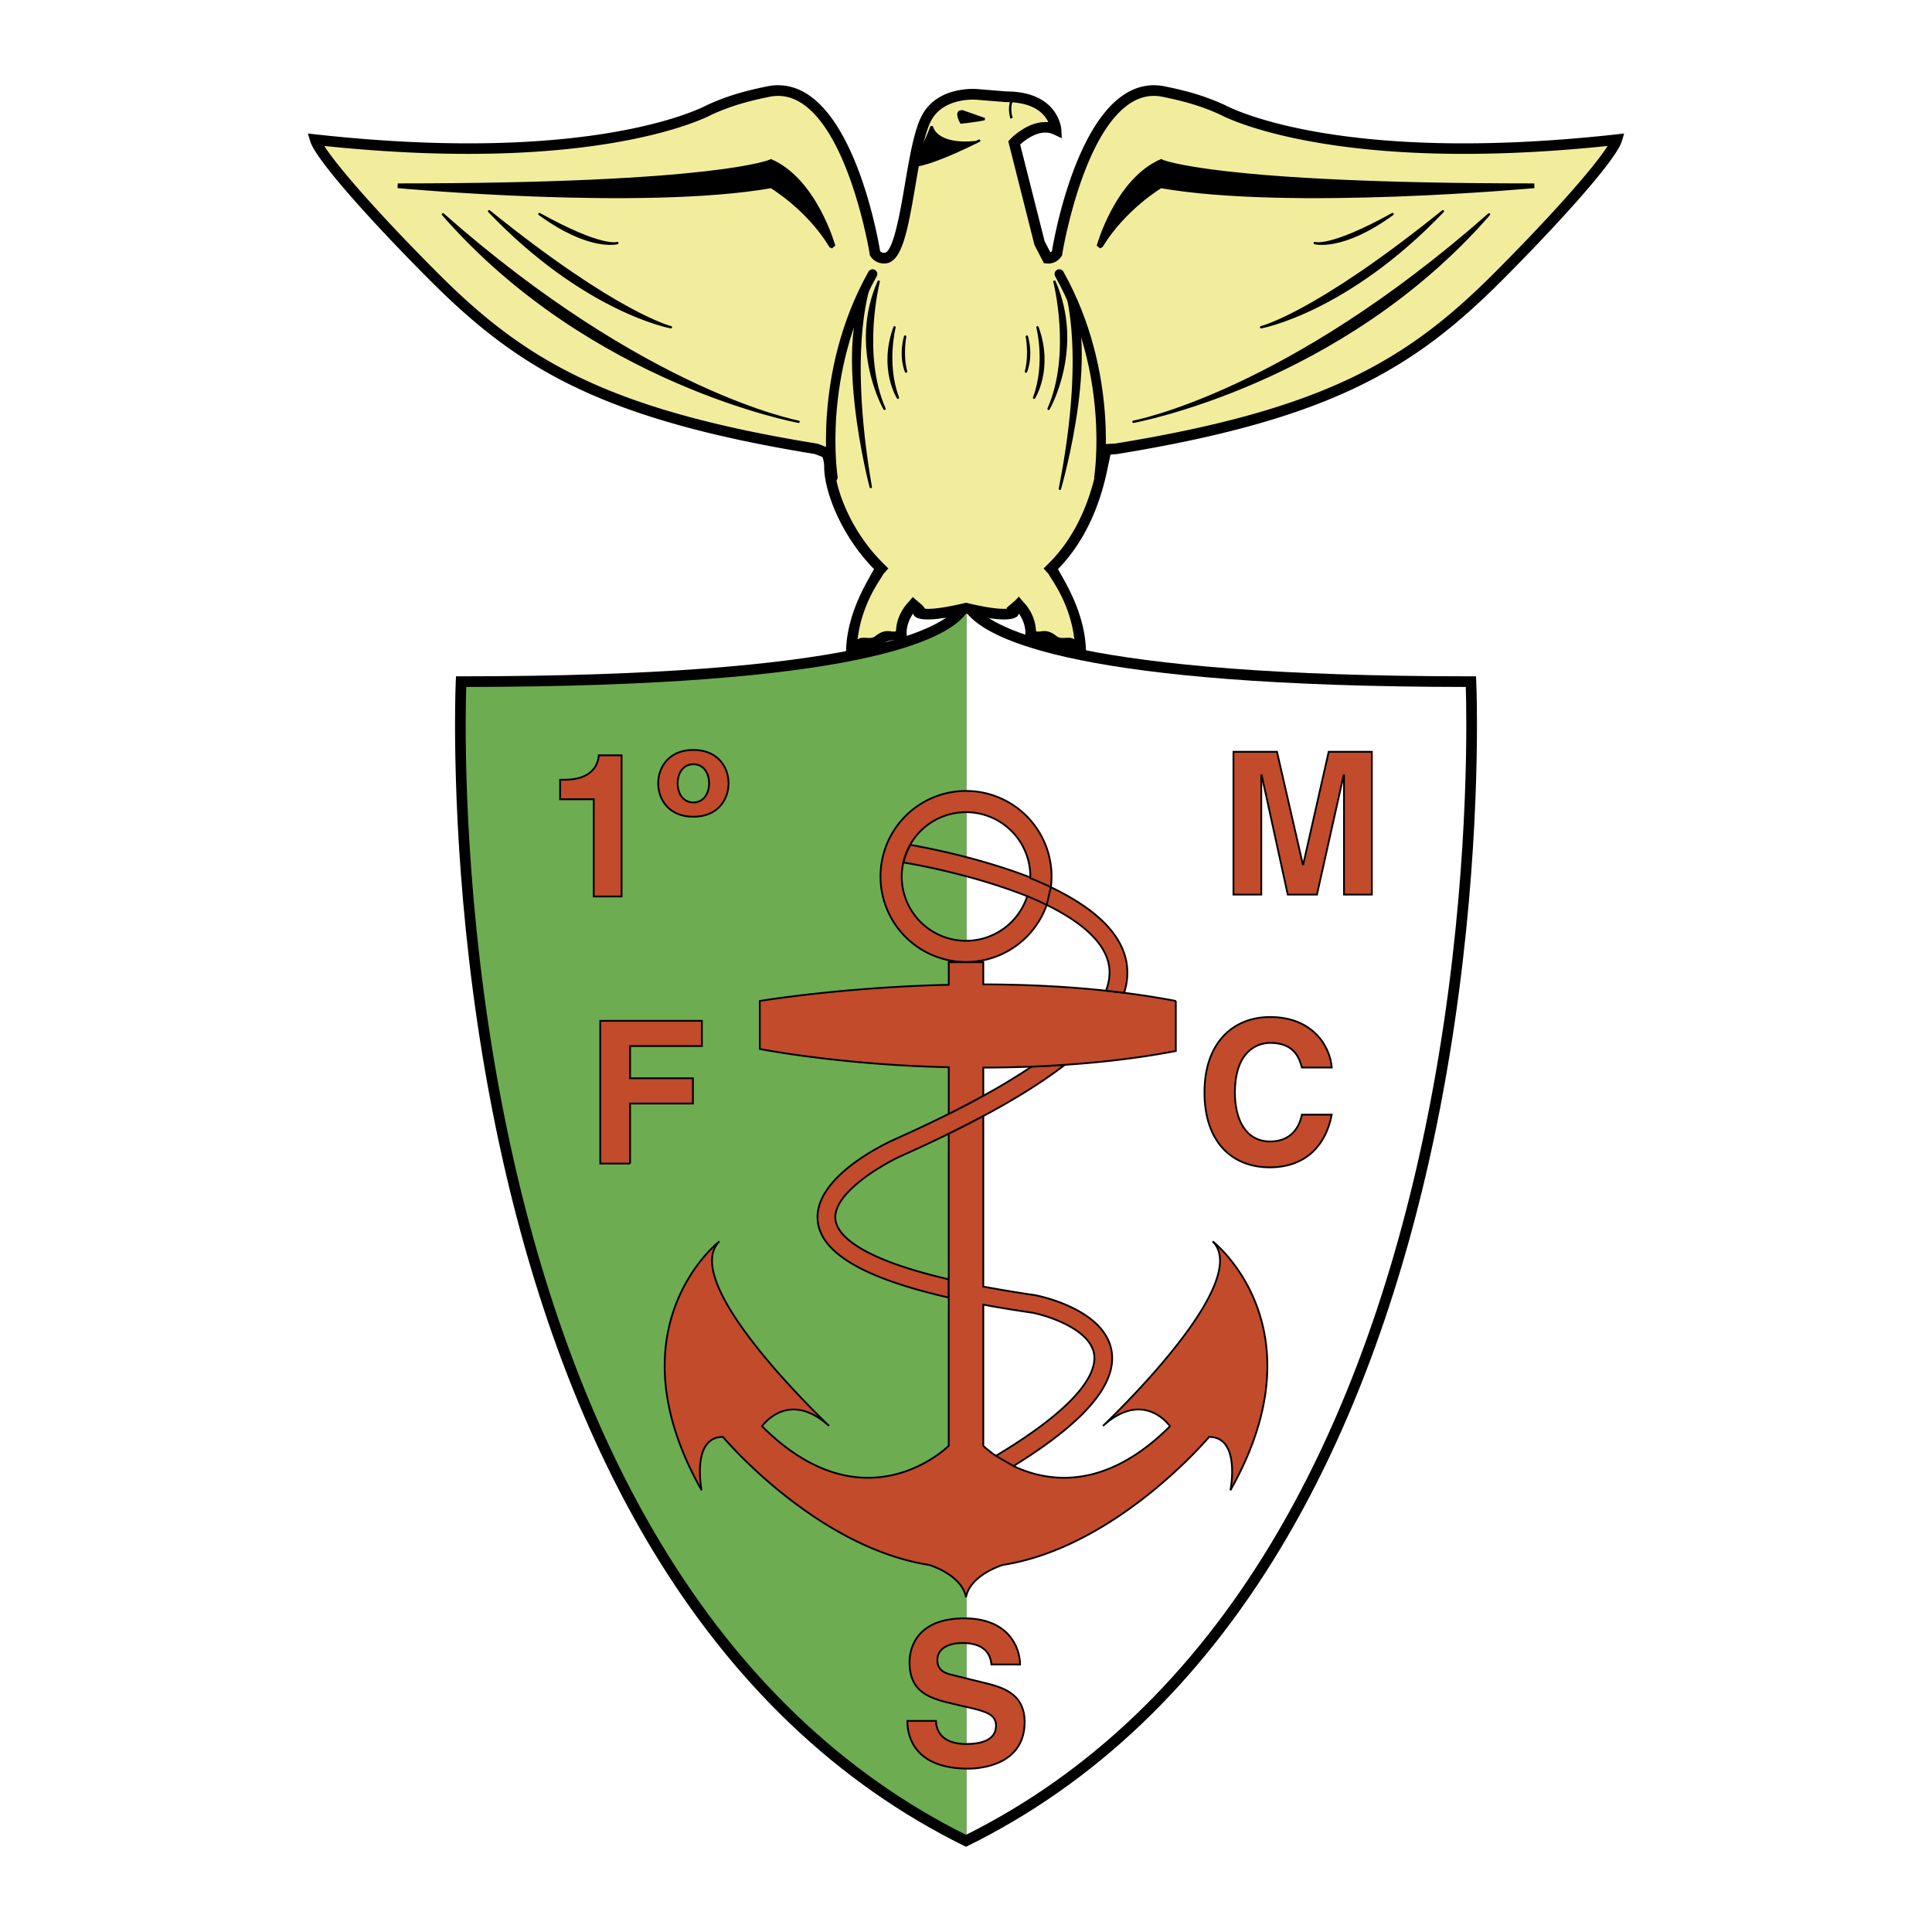 <svg xmlns="http://www.w3.org/2000/svg" width="2500" height="2500" viewBox="0 0 192.756 192.756"><path fill-rule="evenodd" clip-rule="evenodd" fill="#fff" d="M0 0h192.756v192.756H0V0z"/><path d="M96.211 59.557c-.034.173-.483.779-.732 1.097-1.606 2.051-9.643 6.822-49.477 6.822h-.507l-.024.507c-.003.058-.072 1.614-.072 4.332 0 7.717.559 24.8 4.785 43.526 3.36 14.886 8.346 27.889 14.819 38.648 8.108 13.478 18.585 23.452 31.139 29.647l.236.116.236-.116c12.554-6.195 23.031-16.17 31.14-29.647 6.473-10.76 11.459-23.763 14.818-38.648 4.227-18.726 4.785-35.809 4.785-43.526 0-2.717-.07-4.273-.072-4.332l-.023-.507h-.508c-39.172 0-47.562-4.783-49.354-6.839-.309-.355-.815-.872-.815-.898 0-.238-.391-.288-.374-.182z" fill-rule="evenodd" clip-rule="evenodd"/><path d="M46.516 68.538c-.021.658-.053 1.945-.053 3.786 0 7.667.555 24.667 4.765 43.306 3.335 14.77 8.279 27.663 14.694 38.321 7.949 13.208 18.197 22.998 30.457 29.108l.052-.026V61.158c-1.941 2.745-11.021 7.339-49.915 7.38z" fill-rule="evenodd" clip-rule="evenodd" fill="#6eac51"/><path d="M146.24 68.538c-38.312-.041-47.646-4.636-49.79-7.381l-.01-.015-.01.017v121.875c12.236-6.112 22.466-15.893 30.404-29.082 6.416-10.658 11.359-23.552 14.695-38.321 4.209-18.639 4.764-35.64 4.764-43.306 0-1.842-.031-3.129-.053-3.787z" fill-rule="evenodd" clip-rule="evenodd" fill="#fff"/><path d="M76.529 8.619c-2.133.439-3.874.901-5.959 1.85-.484.263-11.379 5.995-39.055 2.94l-.799-.089.231.77c.569 1.899 6.456 8.38 12.036 13.961 8.723 8.723 17.051 13.788 38.32 17.249l.749.294c.11.299.176.617.176.957 0 2.527 1.745 6.948 4.972 10.226-.473.937-2.633 4.142-2.785 7.984l-.025.647.64-.101c.456-.072 1.262.373 2.992-1.024.757-.611 1.794-.383 2.044-.483l-.052.013.438-.107.011-.45-.005-.07-.004-.071c0-.412.119-1.149.657-1.91.017.051.013.104.045.151.162.238.667.941 5.223-.132 4.556 1.073 5.062.37 5.222.132.033-.047.029-.1.047-.151.539.764.656 1.499.656 1.91l-.004.071-.039.519.434.097c.254.104 1.287-.128 2.041.481 1.73 1.397 2.537.952 2.992 1.024l.641.101-.025-.647c-.152-3.843-2.312-7.048-2.787-7.986 3.611-3.676 4.629-8.515 4.963-10.116l.248-1.183.006-.048c.027-.035.037-.044.072-.089l.52-.024.031-.004c21.314-3.461 29.646-8.528 38.379-17.259 5.58-5.581 11.465-12.062 12.035-13.961l.23-.77-.799.089c-27.676 3.054-38.568-2.678-39.02-2.923-2.119-.966-3.861-1.428-5.994-1.867-1.496-.308-2.924.004-4.242.928-5.039 3.528-6.938 14.904-7.033 15.515a.659.659 0 0 1-.164.101l-.568-1.102c-.029-.114-2.299-9.082-2.439-9.644.525-.477 2.008-1.64 3.346-1.005l.807.382-.047-.891c-.002-.038-.264-3.782-5.514-3.782l.043.001-2.898-.235c-.154-.015-3.982-.344-5.555 2.658-.769 1.467-1.233 4.204-1.683 6.851-.432 2.54-1.154 6.791-2.034 6.825-.252.01-.396-.111-.438-.162-.104-.651-2.003-11.991-7.033-15.512-1.323-.925-2.751-1.237-4.247-.929z" fill-rule="evenodd" clip-rule="evenodd"/><path d="M105.85 25.644l.115-.17.029-.203c.018-.112 1.912-11.596 6.617-14.864 1.08-.75 2.193-.994 3.4-.745 2.061.424 3.738.869 5.734 1.776.422.232 11.367 5.969 38.648 3.123-1.355 2.164-5.818 7.184-11.373 12.738-8.566 8.566-16.764 13.542-37.771 16.957l-.93.043-.533.652-.031.162-.281 1.329c-.32 1.538-1.297 6.217-4.76 9.68l-.594.595.508.566c.205.467 2.123 2.802 2.562 6.514-.539-.398-1.248.094-1.789-.341-1.086-.877-1.668-.268-2.041-.495-.025-.685-.246-1.848-1.295-2.939l-.41-.493-.377.388-.848.729.043.087c-.488.042-1.621.001-4.075-.593l-.002-.009a.142.142 0 0 0-.02.004.142.142 0 0 0-.02-.004l-.002.009c-2.462.596-3.593.636-4.079.593l.012-.024-.277-.331-.944-.811-.361.433c-1.065 1.104-1.287 2.274-1.313 2.961-.373.228-.956-.382-2.042.495-.54.436-1.249-.057-1.789.341.44-3.712 2.356-6.047 2.563-6.514l.508-.566-.595-.595c-3.276-3.275-4.749-7.568-4.749-9.571 0-.544-.105-1.061-.313-1.536-.007-.016.023.255.023.255l-.035-.32-.296-.256-1.082-.424-.056-.009C60.501 40.847 52.302 35.87 43.732 27.3c-5.554-5.555-10.018-10.574-11.373-12.738 27.28 2.846 38.226-2.891 38.682-3.14 1.96-.89 3.638-1.335 5.699-1.759 1.208-.249 2.32-.005 3.4.745 4.705 3.268 6.601 14.752 6.618 14.868l.029.2.116.17c.212.312.701.667 1.377.641 1.659-.064 2.237-2.971 3.042-7.71.436-2.565.886-5.218 1.577-6.536 1.238-2.363 4.488-2.095 4.519-2.091l2.928.238h.021c2.809 0 3.844 1.183 4.227 2.006-1.98-.198-3.715 1.602-3.799 1.691l-.199.212 2.615 10.346.938 1.813.287.028a1.548 1.548 0 0 0 1.414-.64z" fill-rule="evenodd" clip-rule="evenodd" fill="#f1ed9c"/><path d="M148.561 21.385c-20.242 17.877-35.475 20.694-35.475 20.694s20.734-3.788 35.475-20.694zM143.957 21.077c-12.75 10.288-18.135 11.572-18.135 11.572s8.545-1.547 18.135-11.572zM138.936 21.359c-6.299 3.487-7.768 2.889-7.768 2.889s2.728.777 7.768-2.889z" fill-rule="evenodd" clip-rule="evenodd" stroke="#000" stroke-width=".236" stroke-linecap="round" stroke-linejoin="round" stroke-miterlimit="2.613"/><path d="M109.836 24.467c2.33-3.796 5.961-5.933 5.961-5.933 12.916 2.251 37.275 0 37.275 0-32.072 0-37.246-2.407-37.246-2.407-4.396 1.969-6.182 8.449-6.182 8.449l.192-.109z" fill-rule="evenodd" clip-rule="evenodd" stroke="#000" stroke-width=".472" stroke-miterlimit="2.613"/><path d="M105.746 48.763s4.43-15.209.316-20.769c0 0 2.616 5.893-.316 20.769zM103.51 32.659s.943 3.604-.338 7.021c0 0 1.84-2.893.338-7.021zM102.451 33.578s.352 1.799-.09 3.495c0 0 .643-1.433.09-3.495zM44.195 21.385c20.242 17.877 35.476 20.694 35.476 20.694s-20.735-3.788-35.476-20.694zM48.8 21.077c12.749 10.288 18.134 11.572 18.134 11.572S58.389 31.102 48.8 21.077zM53.821 21.359c6.298 3.487 7.769 2.889 7.769 2.889s-2.729.777-7.769-2.889z" fill-rule="evenodd" clip-rule="evenodd" stroke="#000" stroke-width=".236" stroke-linecap="round" stroke-linejoin="round" stroke-miterlimit="2.613"/><path d="M82.92 24.467c-2.33-3.796-5.962-5.933-5.962-5.933-12.916 2.251-37.274 0-37.274 0 32.072 0 37.245-2.407 37.245-2.407 4.397 1.969 6.183 8.449 6.183 8.449l-.192-.109z" fill-rule="evenodd" clip-rule="evenodd" stroke="#000" stroke-width=".472" stroke-miterlimit="2.613"/><path d="M89.246 32.659s-.942 3.604.339 7.021c0 0-1.84-2.893-.339-7.021zM87.664 28.1s-1.835 7.215.584 12.689c0 0-3.495-6.048-.584-12.689zM105.205 28.1s1.834 7.215-.586 12.689c0 0 3.496-6.048.586-12.689zM90.304 33.578s-.35 1.799.091 3.495c0 0-.643-1.433-.091-3.495z" fill-rule="evenodd" clip-rule="evenodd" stroke="#000" stroke-width=".236" stroke-linecap="round" stroke-linejoin="round" stroke-miterlimit="2.613"/><path d="M92.958 12.593s.258 2.002 4.443 1.582c2.109-1.052-5.5 2.953-6.613 2.256.564.353 2.17-3.838 2.17-3.838zM96.106 11.137c-.95-.195-.213 1.085-.213 1.085s1.435-.144 2.337-.339l-2.124-.746z" fill-rule="evenodd" clip-rule="evenodd" stroke="#000" stroke-width=".236" stroke-miterlimit="2.613"/><path d="M109.641 47.615s1.637-10.28-3.955-20.276M83.101 47.615s-1.637-10.28 3.955-20.276" fill="none" stroke="#000" stroke-width=".944" stroke-linecap="round" stroke-linejoin="round" stroke-miterlimit="2.613"/><path d="M86.875 48.594s-3.961-14.999.017-20.572c.001-.001-2.544 5.892-.017 20.572z" fill-rule="evenodd" clip-rule="evenodd" stroke="#000" stroke-width=".236" stroke-linecap="round" stroke-linejoin="round" stroke-miterlimit="2.613"/><path d="M101.271 9.456s-.795.765-.354 2.347" fill="none" stroke="#000" stroke-width=".236" stroke-miterlimit="2.613"/><path d="M90.148 86.053c3.113.514 8.364 1.713 12.897 3.589a6.756 6.756 0 0 0 .312-1.877c-4.992-2.016-10.389-3.095-12.521-3.471a6.626 6.626 0 0 0-.688 1.759zM101.115 146.265a13.09 13.09 0 0 1-1.758-1.016c-2.9 1.737-1.535 3.047 1.758 1.016zM102.924 106.418a64.232 64.232 0 0 1-4.82 2.909 97.006 97.006 0 0 1-3.447 1.806 135.231 135.231 0 0 1-5.388 2.538c-.85.38-8.285 3.834-7.668 8.29.434 3.133 4.726 5.605 13.056 7.497v-1.819c-9.222-2.145-11.104-4.524-11.298-5.92-.37-2.66 4.795-5.605 6.634-6.428a142.349 142.349 0 0 0 4.665-2.179c1.21-.593 2.361-1.18 3.447-1.762 3.277-1.754 5.982-3.456 8.131-5.111-1.111.073-2.216.137-3.312.179z" fill-rule="evenodd" clip-rule="evenodd" fill="#c24b2b" stroke="#000" stroke-width=".177" stroke-miterlimit="2.613"/><path d="M101.115 146.265c6.984-4.308 10.215-8.038 9.814-11.294-.535-4.349-7.361-5.696-7.652-5.751a123.754 123.754 0 0 1-5.174-.859v-17.01a107.053 107.053 0 0 1-3.447 1.762v31.136s-8.337 8.337-18.625-1.951c0 0 2.576-3.742 6.686-.034-2.434-2.338-14.787-14.569-10.942-18.413 0 0-10.998 8.514-1.774 24.833 0 0-1.064-5.321 2.128-5.321 0 0 9.224 10.997 20.576 12.771 0 0 3.236.959 3.675 3.213.438-2.254 3.674-3.213 3.674-3.213 11.352-1.774 20.576-12.771 20.576-12.771 3.193 0 2.129 5.321 2.129 5.321 9.223-16.319-1.773-24.833-1.773-24.833 3.844 3.844-8.51 16.075-10.943 18.413 4.109-3.708 6.686.034 6.686.034-6.54 6.54-12.29 5.554-15.614 3.967l-1.758-1.016c-.809-.557-1.254-1-1.254-1v-14.083c1.52.282 3.146.55 4.881.802 1.586.306 5.873 1.674 6.186 4.221.199 1.637-1.102 4.843-9.812 10.061l1.757 1.015zM112.158 99.055c-.605-.077-1.211-.148-1.814-.214-4.166-.447-8.324-.623-12.24-.628v-2.211h-3.447v2.25c-10.714.25-18.853 1.616-18.853 1.616v4.789s7.976 1.58 18.853 1.822v4.653a98.771 98.771 0 0 0 3.447-1.806v-2.812a127.38 127.38 0 0 0 4.82-.097c1.096-.042 2.201-.105 3.311-.179 3.691-.248 7.439-.679 11.076-1.379v-4.992a82.56 82.56 0 0 0-5.153-.812z" fill-rule="evenodd" clip-rule="evenodd" fill="#c24b2b" stroke="#000" stroke-width=".177" stroke-miterlimit="2.613"/><path d="M102.787 87.611a6.422 6.422 0 0 1-.299 1.797c.666.276 1.316.567 1.941.874a8.31 8.31 0 0 0 .414-1.768 35.88 35.88 0 0 0-2.056-.903z" fill-rule="evenodd" clip-rule="evenodd" fill="#c24b2b"/><path d="M104.43 90.282c3.32 1.631 5.896 3.695 6.234 6.187.092.688.02 1.478-.32 2.372.604.065 1.209.137 1.814.214.299-.955.389-1.896.264-2.824-.451-3.33-3.689-5.856-7.578-7.716l-.414 1.767zM96.38 93.864a6.417 6.417 0 0 1-6.416-6.416c0-.508.065-1 .178-1.475a6.411 6.411 0 0 1 6.238-4.941 6.417 6.417 0 0 1 6.417 6.416c0 .055-.008.109-.01.163.699.282 1.387.583 2.057.903.045-.349.07-.705.07-1.066a8.533 8.533 0 1 0-.485 2.834 33.497 33.497 0 0 0-1.941-.874 6.416 6.416 0 0 1-6.108 4.456zM55.887 77.797h.396c2.678 0 3.393-1.388 3.452-2.44h2.281v14.085h-2.777v-9.701h-3.353v-1.944h.001z" fill-rule="evenodd" clip-rule="evenodd" fill="#c24b2b" stroke="#000" stroke-width=".177" stroke-miterlimit="2.613"/><path d="M70.745 78.154c0 1.032-.555 1.905-1.567 1.905-1.011 0-1.567-.873-1.567-1.905s.556-1.904 1.567-1.904c1.012 0 1.567.872 1.567 1.904zm1.944 0c0-1.527-.992-3.333-3.511-3.333s-3.511 1.806-3.511 3.333c0 1.528.992 3.333 3.511 3.333 2.519-.001 3.511-1.805 3.511-3.333z" fill-rule="evenodd" clip-rule="evenodd" fill="#c24b2b"/><path d="M70.745 78.154c0 1.032-.555 1.905-1.567 1.905-1.011 0-1.567-.873-1.567-1.905s.556-1.904 1.567-1.904c1.012 0 1.567.872 1.567 1.904m1.944 0c0-1.527-.992-3.333-3.511-3.333s-3.511 1.806-3.511 3.333c0 1.528.992 3.333 3.511 3.333 2.519-.001 3.511-1.805 3.511-3.333z" fill="none" stroke="#000" stroke-width=".177" stroke-miterlimit="2.613"/><path fill-rule="evenodd" clip-rule="evenodd" fill="#c24b2b" stroke="#000" stroke-width=".177" stroke-miterlimit="2.613" d="M136.869 89.253h-2.777V77.351h-.039l-2.66 11.902h-2.914l-2.6-11.902h-.039v11.902h-2.778V75.009h4.344l2.578 11.229h.041l2.539-11.229h4.305v14.244zM62.865 116.089H59.89v-14.243h10.137v2.519h-7.162v3.214h6.269v2.52h-6.269v5.99zM129.891 106.508c-.238-.853-.695-2.46-3.154-2.46-1.428 0-3.531.952-3.531 4.979 0 2.56 1.012 4.86 3.531 4.86 1.646 0 2.797-.932 3.154-2.678h2.977c-.596 3.095-2.619 5.257-6.189 5.257-3.789 0-6.508-2.559-6.508-7.479 0-4.979 2.877-7.519 6.547-7.519 4.266 0 5.99 2.936 6.15 5.039h-2.977v.001zM93.382 171.699c.02.793.417 2.301 3.015 2.301 1.409 0 2.976-.337 2.976-1.845 0-1.111-1.07-1.408-2.579-1.766l-1.528-.357c-2.301-.535-4.522-1.051-4.522-4.186 0-1.586.853-4.383 5.475-4.383 4.365 0 5.535 2.855 5.554 4.602h-2.857c-.078-.635-.316-2.143-2.915-2.143-1.131 0-2.48.416-2.48 1.706 0 1.11.913 1.349 1.507 1.487l3.471.854c1.945.477 3.73 1.27 3.73 3.829 0 4.284-4.365 4.661-5.615 4.661-5.197 0-6.09-2.995-6.09-4.761h2.858v.001z"/></svg>